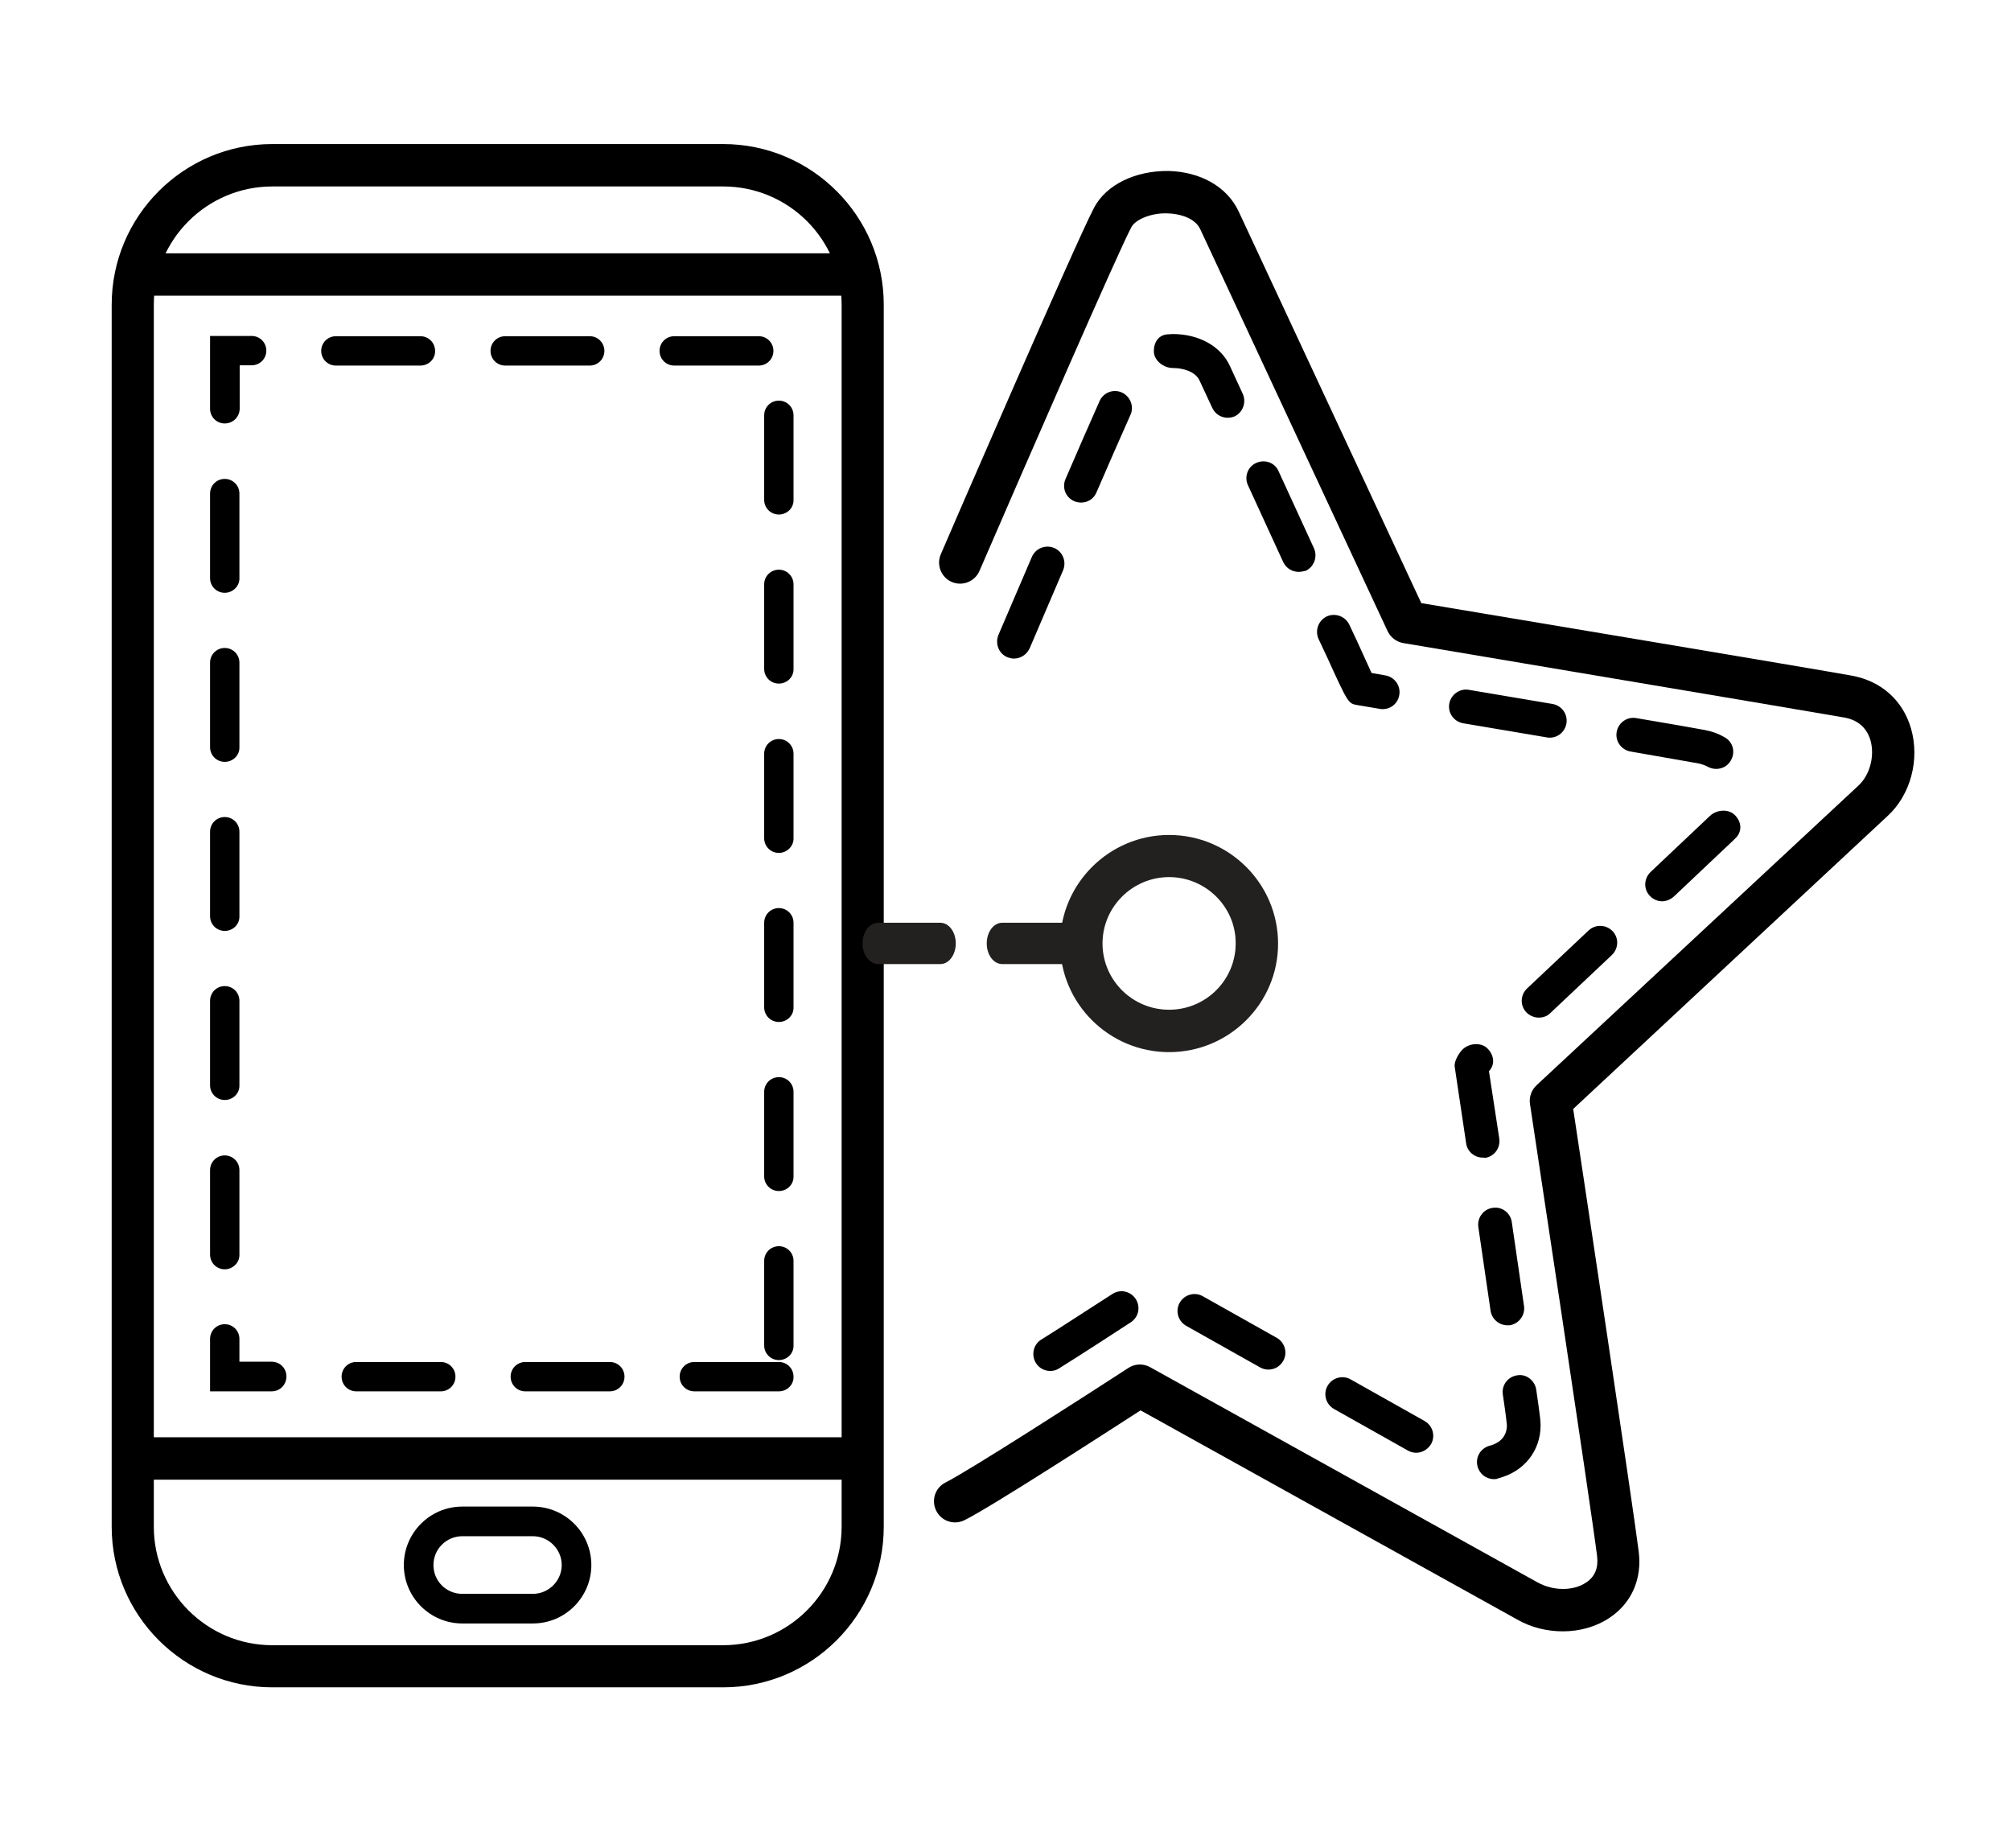 <?xml version="1.0" encoding="UTF-8"?> <!-- Generator: Adobe Illustrator 24.2.3, SVG Export Plug-In . SVG Version: 6.00 Build 0) --> <svg xmlns="http://www.w3.org/2000/svg" xmlns:xlink="http://www.w3.org/1999/xlink" id="Layer_1" x="0px" y="0px" viewBox="0 0 74 68" style="enable-background:new 0 0 74 68;" xml:space="preserve"> <style type="text/css"> .st0{fill:#232020;} </style> <g> <path d="M26.61,62.08H10.02c-3.26,0-5.91-2.65-5.91-5.91V11.21c0-3.26,2.65-5.91,5.91-5.91h16.59c3.26,0,5.91,2.65,5.91,5.91v44.96 C32.52,59.43,29.87,62.08,26.61,62.08z M10.02,6.86c-2.4,0-4.36,1.95-4.36,4.35v44.96c0,2.4,1.95,4.36,4.36,4.36h16.59 c2.4,0,4.36-1.95,4.36-4.36V11.21c0-2.4-1.95-4.35-4.36-4.35H10.02z"></path> <path d="M31.43,54.44H5.04c-0.43,0-0.78-0.35-0.78-0.78s0.35-0.78,0.78-0.78h26.39c0.43,0,0.78,0.35,0.78,0.78 S31.86,54.44,31.43,54.44z"></path> <path d="M31.44,10.88H5.49c-0.43,0-0.78-0.35-0.78-0.78c0-0.43,0.35-0.78,0.78-0.78h25.95c0.43,0,0.78,0.35,0.78,0.78 C32.22,10.53,31.87,10.88,31.44,10.88z"></path> <path d="M28.66,51.19h-3.11c-0.3,0-0.54-0.24-0.54-0.54c0-0.3,0.24-0.54,0.54-0.54h3.11c0.3,0,0.54,0.24,0.54,0.54 C29.21,50.95,28.96,51.19,28.66,51.19z M22.44,51.19h-3.11c-0.3,0-0.54-0.24-0.54-0.54c0-0.3,0.24-0.54,0.54-0.54h3.11 c0.3,0,0.54,0.24,0.54,0.54C22.98,50.95,22.74,51.19,22.44,51.19z M16.22,51.19h-3.11c-0.3,0-0.54-0.24-0.54-0.54 c0-0.3,0.24-0.54,0.54-0.54h3.11c0.3,0,0.54,0.24,0.54,0.54C16.76,50.95,16.52,51.19,16.22,51.19z M10,51.19H7.73v-1.93 c0-0.3,0.24-0.54,0.54-0.54s0.54,0.24,0.54,0.54v0.84H10c0.3,0,0.54,0.24,0.54,0.54C10.54,50.95,10.3,51.19,10,51.19z M28.66,50.04 c-0.3,0-0.54-0.24-0.54-0.54v-3.11c0-0.3,0.24-0.54,0.54-0.54c0.3,0,0.54,0.24,0.54,0.54v3.11C29.21,49.8,28.96,50.04,28.66,50.04z M8.27,46.7c-0.3,0-0.54-0.24-0.54-0.54v-3.11c0-0.3,0.24-0.54,0.54-0.54s0.54,0.24,0.54,0.54v3.11C8.82,46.45,8.57,46.7,8.27,46.7 z M28.66,43.82c-0.3,0-0.54-0.24-0.54-0.54v-3.11c0-0.3,0.24-0.54,0.54-0.54c0.3,0,0.54,0.24,0.54,0.54v3.11 C29.21,43.58,28.96,43.82,28.66,43.82z M8.27,40.47c-0.3,0-0.54-0.24-0.54-0.54v-3.11c0-0.3,0.24-0.54,0.54-0.54 s0.54,0.24,0.54,0.54v3.11C8.82,40.23,8.57,40.47,8.27,40.47z M28.66,37.6c-0.3,0-0.54-0.24-0.54-0.54v-3.11 c0-0.3,0.24-0.54,0.54-0.54c0.3,0,0.54,0.24,0.54,0.54v3.11C29.21,37.36,28.96,37.6,28.66,37.6z M8.27,34.25 c-0.3,0-0.54-0.24-0.54-0.54V30.6c0-0.3,0.24-0.54,0.54-0.54s0.54,0.24,0.54,0.54v3.11C8.82,34.01,8.57,34.25,8.27,34.25z M28.66,31.38c-0.3,0-0.54-0.24-0.54-0.54v-3.11c0-0.3,0.24-0.54,0.54-0.54c0.3,0,0.54,0.24,0.54,0.54v3.11 C29.21,31.13,28.96,31.38,28.66,31.38z M8.27,28.03c-0.3,0-0.54-0.24-0.54-0.54v-3.11c0-0.3,0.24-0.54,0.54-0.54 s0.54,0.24,0.54,0.54v3.11C8.82,27.79,8.57,28.03,8.27,28.03z M28.66,25.15c-0.3,0-0.54-0.24-0.54-0.54V21.5 c0-0.3,0.24-0.54,0.54-0.54c0.3,0,0.54,0.24,0.54,0.54v3.11C29.21,24.91,28.96,25.15,28.66,25.15z M8.27,21.81 c-0.3,0-0.54-0.24-0.54-0.54v-3.11c0-0.3,0.24-0.54,0.54-0.54s0.54,0.24,0.54,0.54v3.11C8.82,21.56,8.57,21.81,8.27,21.81z M28.66,18.93c-0.3,0-0.54-0.24-0.54-0.54v-3.11c0-0.3,0.24-0.54,0.54-0.54c0.3,0,0.54,0.24,0.54,0.54v3.11 C29.21,18.69,28.96,18.93,28.66,18.93z M8.27,15.58c-0.3,0-0.54-0.24-0.54-0.54v-2.68h1.53c0.3,0,0.54,0.24,0.54,0.54 c0,0.3-0.24,0.54-0.54,0.54H8.82v1.59C8.82,15.34,8.57,15.58,8.27,15.58z M27.92,13.45h-3.11c-0.3,0-0.54-0.24-0.54-0.54 c0-0.3,0.24-0.54,0.54-0.54h3.11c0.3,0,0.54,0.24,0.54,0.54C28.46,13.21,28.22,13.45,27.92,13.45z M21.7,13.45h-3.11 c-0.3,0-0.54-0.24-0.54-0.54c0-0.3,0.24-0.54,0.54-0.54h3.11c0.3,0,0.54,0.24,0.54,0.54C22.24,13.21,22,13.45,21.7,13.45z M15.47,13.45h-3.11c-0.3,0-0.54-0.24-0.54-0.54c0-0.3,0.24-0.54,0.54-0.54h3.11c0.3,0,0.54,0.24,0.54,0.54 C16.02,13.21,15.77,13.45,15.47,13.45z"></path> <path d="M19.61,59.73h-2.6c-1.18,0-2.15-0.96-2.15-2.15c0-1.18,0.96-2.15,2.15-2.15h2.6c1.18,0,2.15,0.96,2.15,2.15 C21.76,58.76,20.8,59.73,19.61,59.73z M17.01,56.52c-0.58,0-1.06,0.47-1.06,1.06s0.47,1.06,1.06,1.06h2.6 c0.58,0,1.06-0.48,1.06-1.06s-0.48-1.06-1.06-1.06H17.01z"></path> </g> <g id="Layer_1_3_"> <path d="M57.51,60.02c-0.58,0-1.17-0.14-1.69-0.44l-13.85-7.69c-1.32,0.85-5.49,3.55-6.48,4.04c-0.38,0.19-0.85,0.04-1.04-0.35 c-0.19-0.38-0.04-0.85,0.35-1.04c0.89-0.45,5.15-3.19,6.72-4.21c0.24-0.16,0.55-0.17,0.8-0.03l14.26,7.92 c0.58,0.32,1.32,0.32,1.79,0c0.32-0.21,0.45-0.54,0.4-0.96c-0.22-1.79-2.45-16.49-2.47-16.64c-0.04-0.25,0.05-0.51,0.24-0.69 L68.4,28.89c0.41-0.39,0.59-1.08,0.43-1.65c-0.09-0.32-0.34-0.73-0.96-0.84c-1.23-0.22-16.08-2.71-16.23-2.74 c-0.25-0.04-0.47-0.21-0.58-0.44L44.17,8.44c-0.19-0.42-0.76-0.58-1.22-0.59c-0.56-0.02-1.16,0.21-1.32,0.51 c-0.5,0.94-3.87,8.68-5.59,12.65c-0.17,0.39-0.63,0.57-1.02,0.4c-0.39-0.17-0.57-0.63-0.4-1.02c0.2-0.47,4.99-11.53,5.64-12.75 c0.45-0.85,1.52-1.36,2.73-1.35c1.2,0.03,2.17,0.59,2.59,1.49l6.72,14.41c2.45,0.41,14.71,2.46,15.85,2.67 c1.08,0.2,1.87,0.91,2.17,1.94c0.33,1.14-0.01,2.44-0.86,3.22L57.89,40.8c0.37,2.44,2.2,14.61,2.41,16.28 c0.13,1.01-0.26,1.9-1.07,2.44C58.74,59.85,58.13,60.02,57.51,60.02z"></path> </g> <g id="Layer_1_2_"> <path d="M54.97,54.42c-0.28,0-0.53-0.19-0.6-0.47c-0.09-0.33,0.11-0.67,0.45-0.76c0.23-0.06,0.63-0.24,0.63-0.75 c-0.03-0.32-0.08-0.67-0.15-1.14c-0.05-0.34,0.19-0.65,0.53-0.7c0.33-0.06,0.65,0.19,0.7,0.53c0.07,0.48,0.12,0.83,0.14,1.02 c0.01,0.1,0.02,0.2,0.02,0.29c0,0.94-0.61,1.71-1.56,1.95C55.08,54.42,55.03,54.42,54.97,54.42z M52.11,53.45 c-0.1,0-0.21-0.03-0.3-0.08l-2.72-1.53c-0.3-0.17-0.41-0.55-0.24-0.85c0.17-0.3,0.55-0.41,0.85-0.24l2.72,1.53 c0.3,0.17,0.41,0.55,0.24,0.85C52.54,53.33,52.33,53.45,52.11,53.45z M38.65,50.44c-0.21,0-0.41-0.1-0.53-0.29 c-0.18-0.29-0.1-0.68,0.19-0.86c0.85-0.53,1.85-1.19,2.62-1.68c0.29-0.19,0.67-0.11,0.86,0.18c0.19,0.29,0.11,0.67-0.18,0.86 c-0.77,0.5-1.78,1.16-2.63,1.69C38.88,50.41,38.76,50.44,38.65,50.44z M46.67,50.39c-0.1,0-0.21-0.03-0.3-0.08l-2.72-1.53 c-0.3-0.17-0.41-0.55-0.24-0.85c0.17-0.3,0.55-0.41,0.85-0.24l2.72,1.53c0.3,0.17,0.41,0.55,0.24,0.85 C47.1,50.28,46.89,50.39,46.67,50.39z M55.47,48.76c-0.3,0-0.57-0.22-0.62-0.53l-0.45-3.08c-0.05-0.34,0.18-0.66,0.52-0.71 c0.34-0.06,0.66,0.18,0.71,0.52l0.45,3.09c0.05,0.34-0.19,0.66-0.53,0.71C55.53,48.76,55.5,48.76,55.47,48.76z M54.56,42.59 c-0.3,0-0.57-0.22-0.61-0.53l-0.42-2.81c-0.03-0.2,0.15-0.5,0.29-0.64c0.25-0.24,0.7-0.27,0.93-0.02c0.23,0.24,0.27,0.58,0.04,0.82 l0.38,2.48c0.05,0.34-0.18,0.66-0.52,0.71C54.62,42.59,54.59,42.59,54.56,42.59z M56.62,37.44c-0.16,0-0.33-0.07-0.45-0.19 c-0.24-0.25-0.23-0.64,0.02-0.88l2.27-2.14c0.25-0.23,0.64-0.22,0.88,0.03c0.24,0.25,0.22,0.64-0.03,0.88l-2.27,2.14 C56.93,37.39,56.78,37.44,56.62,37.44z M61.16,33.16c-0.16,0-0.33-0.07-0.45-0.2c-0.24-0.25-0.22-0.64,0.03-0.88l2.18-2.06 c0.24-0.23,0.67-0.27,0.91-0.04c0.24,0.23,0.29,0.57,0.07,0.82c-0.01,0.01-0.11,0.11-0.12,0.12l-2.18,2.06 C61.47,33.1,61.31,33.16,61.16,33.16z M63.15,28.29c-0.11,0-0.21-0.03-0.31-0.08c-0.09-0.05-0.2-0.09-0.33-0.12 c-0.25-0.05-1.22-0.21-2.51-0.44c-0.34-0.06-0.57-0.38-0.51-0.72c0.06-0.34,0.38-0.57,0.72-0.51c1.3,0.22,2.28,0.39,2.53,0.44 c0.27,0.05,0.51,0.14,0.73,0.27c0.3,0.17,0.4,0.55,0.22,0.85C63.58,28.18,63.37,28.29,63.15,28.29z M57.03,27.14 c-0.03,0-0.07,0-0.11-0.01l-3.08-0.52c-0.34-0.06-0.57-0.38-0.51-0.72c0.06-0.34,0.39-0.57,0.72-0.51l3.08,0.52 c0.34,0.06,0.57,0.38,0.51,0.72C57.59,26.92,57.33,27.14,57.03,27.14z M50.88,26.09c-0.03,0-0.07,0-0.11-0.01l-0.83-0.14 c-0.33-0.06-0.33-0.06-1.11-1.77l-0.31-0.66c-0.14-0.31-0.01-0.68,0.3-0.83c0.31-0.14,0.68-0.01,0.83,0.3l0.31,0.66 c0.22,0.49,0.4,0.87,0.51,1.12l0.51,0.09c0.34,0.06,0.57,0.38,0.51,0.72C51.44,25.88,51.18,26.09,50.88,26.09z M37.31,24.23 c-0.08,0-0.16-0.02-0.24-0.05c-0.32-0.13-0.46-0.5-0.33-0.82l1.23-2.87c0.14-0.32,0.5-0.46,0.82-0.33c0.32,0.14,0.46,0.5,0.33,0.82 l-1.23,2.87C37.78,24.09,37.55,24.23,37.31,24.23z M47.79,21.04c-0.24,0-0.46-0.13-0.57-0.36l-1.3-2.83 c-0.14-0.31-0.01-0.68,0.31-0.82c0.32-0.14,0.68-0.01,0.82,0.31l1.3,2.83c0.14,0.31,0.01,0.68-0.3,0.83 C47.96,21.02,47.87,21.04,47.79,21.04z M39.78,18.49c-0.08,0-0.17-0.02-0.25-0.05c-0.32-0.14-0.46-0.5-0.32-0.82 c0.46-1.06,0.9-2.08,1.25-2.86c0.14-0.32,0.51-0.46,0.82-0.32c0.31,0.14,0.46,0.51,0.32,0.82c-0.35,0.78-0.79,1.79-1.25,2.85 C40.25,18.36,40.02,18.49,39.78,18.49z M45.18,15.37c-0.24,0-0.46-0.13-0.57-0.36l-0.47-1.01c-0.16-0.34-0.62-0.46-0.98-0.46 c-0.34,0-0.69-0.27-0.7-0.6c-0.01-0.34,0.17-0.62,0.51-0.64c0.01,0,0.18-0.01,0.19-0.01c0.96,0,1.77,0.45,2.1,1.18l0.47,1.02 c0.14,0.31,0.01,0.68-0.3,0.83C45.35,15.35,45.27,15.37,45.18,15.37z"></path> </g> <path class="st0" d="M43.02,38.71c-2.21,0-4.01-1.79-4.01-3.99c0-2.2,1.8-4,4.01-4c2.21,0,4.01,1.79,4.01,4 C47.03,36.92,45.23,38.71,43.02,38.71z M43.02,32.27c-1.35,0-2.45,1.1-2.45,2.44c0,1.35,1.1,2.44,2.45,2.44s2.45-1.09,2.45-2.44 C45.48,33.37,44.37,32.27,43.02,32.27z"></path> <path class="st0" d="M39.17,35.47h-2.29c-0.32,0-0.57-0.34-0.57-0.76c0-0.42,0.25-0.76,0.57-0.76h2.29c0.32,0,0.57,0.34,0.57,0.76 C39.75,35.13,39.49,35.47,39.17,35.47 M34.6,35.47h-2.29c-0.31,0-0.57-0.34-0.57-0.76c0-0.42,0.26-0.76,0.57-0.76h2.29 c0.32,0,0.57,0.34,0.57,0.76C35.17,35.13,34.92,35.47,34.6,35.47"></path> </svg> 